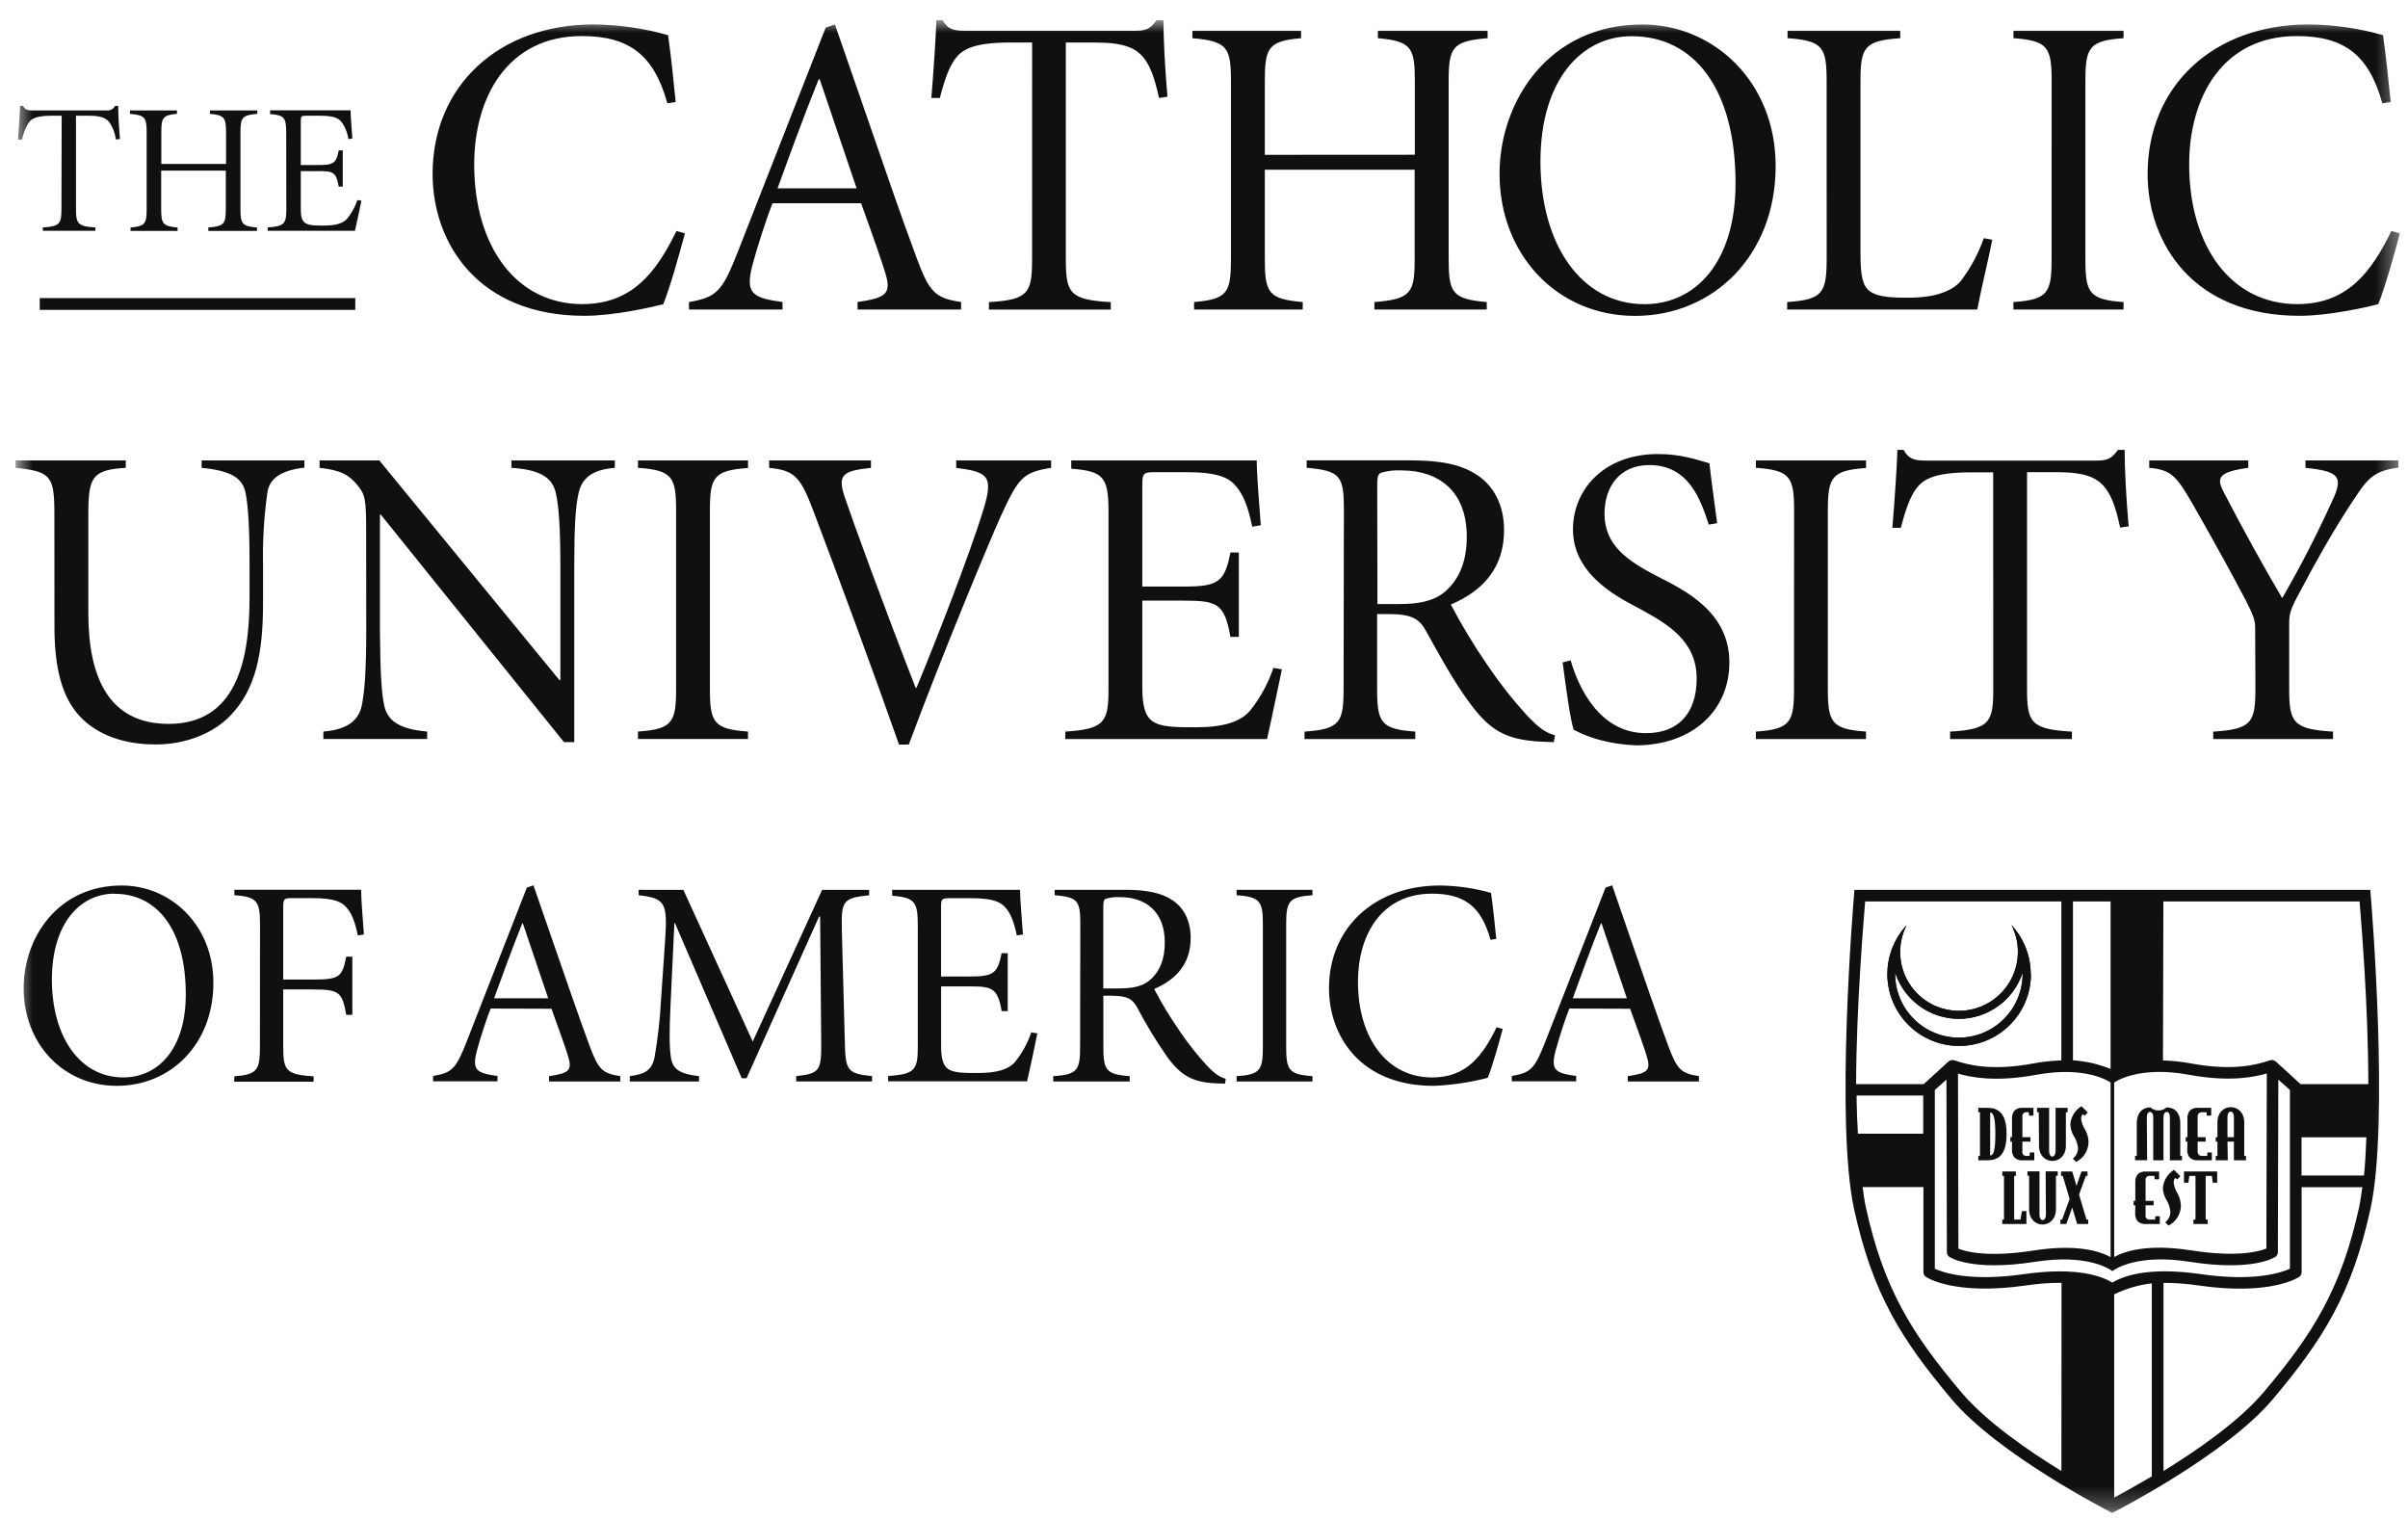 <svg width="111" height="70" viewBox="0 0 111 70" fill="none" xmlns="http://www.w3.org/2000/svg">
<g clip-path="url(#clip0_22324_2312)">
<mask id="mask0_22324_2312" style="mask-type:luminance" maskUnits="userSpaceOnUse" x="0" y="0" width="111" height="70">
<path d="M110.622 0.923H0.715V69.737H110.622V0.923Z" fill="white"/>
</mask>
<g mask="url(#mask0_22324_2312)">
<path d="M72.499 46.016C72.9 44.912 73.328 43.73 73.797 42.562H73.825L74.992 46.016H72.499ZM75.144 46.498C75.5 47.474 75.818 48.379 75.91 48.689C76.109 49.342 75.955 49.471 75.033 49.605V49.852H78.314V49.605C77.489 49.475 77.311 49.312 76.893 48.19C76.389 46.83 75.805 45.112 75.207 43.395L74.315 40.81L74.011 40.913L71.228 48.032C70.74 49.277 70.561 49.447 69.689 49.598V49.844H72.657V49.598C71.67 49.464 71.477 49.319 71.707 48.431C71.85 47.898 72.171 46.897 72.341 46.49L75.144 46.498ZM68.973 43.281C68.891 42.499 68.837 41.909 68.73 41.157C67.962 40.94 67.168 40.826 66.37 40.818C63.369 40.818 61.262 42.76 61.262 45.557C61.262 47.728 62.682 50.052 66.085 50.052C66.928 50.018 67.765 49.894 68.581 49.681C68.796 49.149 69.093 48.091 69.269 47.429L68.987 47.353C68.34 48.685 67.585 49.666 66.019 49.666C63.934 49.666 62.597 47.848 62.597 45.251C62.597 43.122 63.66 41.194 66.005 41.194C67.489 41.194 68.283 41.773 68.706 43.32L68.973 43.281ZM58.214 48.24C58.214 49.316 58.104 49.538 57.003 49.605V49.852H60.499V49.605C59.399 49.529 59.288 49.316 59.288 48.24V42.63C59.288 41.556 59.399 41.343 60.499 41.265V41.018H57.003V41.265C58.104 41.343 58.214 41.556 58.214 42.63V48.24ZM49.789 48.24C49.789 49.316 49.679 49.538 48.55 49.605V49.852H52.074V49.605C50.972 49.529 50.861 49.316 50.861 48.24V45.899H51.232C51.974 45.899 52.202 46.051 52.415 46.433C52.831 47.225 53.296 47.99 53.808 48.724C54.445 49.588 54.975 49.88 56.016 49.935C56.151 49.935 56.312 49.95 56.467 49.952L56.502 49.726C56.224 49.646 56.007 49.514 55.604 49.084C55.158 48.596 54.749 48.077 54.38 47.529C53.949 46.907 53.555 46.259 53.202 45.589C54.239 45.144 54.886 44.406 54.886 43.231C54.886 42.411 54.541 41.816 54.038 41.488C53.536 41.159 52.862 41.016 51.881 41.016H48.616V41.263C49.688 41.358 49.798 41.519 49.798 42.593L49.789 48.24ZM50.857 41.797C50.857 41.525 50.9 41.454 50.98 41.426C51.192 41.366 51.413 41.341 51.634 41.354C52.762 41.354 53.693 41.977 53.693 43.445C53.693 44.213 53.463 44.793 52.988 45.192C52.642 45.481 52.172 45.563 51.549 45.563H50.857V41.797ZM42.307 48.23C42.307 49.297 42.198 49.518 40.94 49.598V49.844H47.346C47.453 49.399 47.717 48.147 47.817 47.633L47.537 47.587C47.374 48.074 47.127 48.529 46.806 48.93C46.503 49.301 45.947 49.46 45.092 49.46C44.439 49.46 43.979 49.46 43.701 49.275C43.463 49.106 43.382 48.763 43.382 48.208V45.468H44.689C45.748 45.468 45.988 45.546 46.173 46.607H46.453V43.938H46.171C45.986 44.884 45.782 45.012 44.687 45.012H43.38V41.818C43.38 41.432 43.409 41.402 43.797 41.402H44.775C45.795 41.402 46.14 41.588 46.361 41.849C46.566 42.083 46.732 42.447 46.871 43.118L47.153 43.075C47.095 42.334 47.026 41.421 47.021 41.018H41.126V41.291C42.198 41.367 42.307 41.592 42.307 42.701V48.23ZM29.439 41.018V41.265C30.684 41.408 30.777 41.619 30.656 43.4L30.471 46.082C30.425 46.977 30.325 47.868 30.17 48.75C30.057 49.273 29.799 49.516 29.031 49.605V49.852H32.222V49.605C31.32 49.508 31.001 49.275 30.924 48.728C30.855 48.258 30.849 47.548 30.91 46.299L31.087 42.554H31.115L34.192 49.701H34.415L37.754 42.252H37.805L37.854 47.934C37.867 49.33 37.824 49.49 36.7 49.603V49.85H40.198V49.603C39.02 49.488 38.972 49.329 38.941 47.934L38.805 42.851C38.776 41.521 38.857 41.393 40.063 41.267V41.02H37.896L34.698 48.012L31.502 41.02L29.439 41.018ZM22.776 46.016C23.177 44.912 23.606 43.73 24.075 42.562H24.101L25.27 46.016H22.776ZM25.422 46.498C25.778 47.474 26.095 48.379 26.188 48.689C26.386 49.342 26.232 49.471 25.31 49.605V49.852H28.592V49.605C27.766 49.475 27.588 49.312 27.171 48.19C26.666 46.83 26.082 45.112 25.485 43.395L24.591 40.81L24.286 40.913L21.504 48.032C21.016 49.277 20.836 49.447 19.964 49.598V49.844H22.932V49.598C21.945 49.464 21.753 49.319 21.983 48.431C22.125 47.898 22.446 46.897 22.617 46.49L25.422 46.498ZM11.982 48.23C11.982 49.325 11.873 49.529 10.799 49.614V49.861H14.457V49.614C13.158 49.536 13.056 49.325 13.056 48.23V45.609H14.434C15.655 45.609 15.772 45.741 15.961 46.78H16.241V44.099H15.961C15.776 45.027 15.655 45.153 14.434 45.153H13.056V41.814C13.056 41.426 13.09 41.399 13.474 41.399H14.401C15.438 41.399 15.766 41.584 15.985 41.847C16.191 42.081 16.356 42.437 16.494 43.118L16.776 43.077C16.718 42.367 16.651 41.484 16.646 41.015H10.803V41.263C11.877 41.341 11.986 41.554 11.986 42.649L11.982 48.23ZM5.284 41.2C7.241 41.2 8.564 42.838 8.564 45.837C8.564 48.357 7.289 49.664 5.683 49.664C3.679 49.664 2.392 47.783 2.392 45.153C2.392 42.556 3.702 41.194 5.271 41.194L5.284 41.2ZM5.607 40.818C2.663 40.818 1.09 43.229 1.09 45.548C1.09 48.102 2.906 50.052 5.384 50.052C7.862 50.052 9.836 48.143 9.836 45.303C9.836 42.63 7.864 40.818 5.616 40.818H5.607Z" fill="#101010"/>
<path d="M103.966 31.721C103.966 33.294 103.812 33.615 102.021 33.724V34.068H107.543V33.724C105.688 33.615 105.523 33.294 105.523 31.721V28.753C105.523 28.382 105.547 28.161 105.894 27.51C106.803 25.791 107.521 24.531 108.279 23.364C109.081 22.146 109.285 21.723 110.559 21.554V21.222H106.274V21.565C107.788 21.719 107.981 21.971 107.6 22.886C106.88 24.487 106.08 26.051 105.202 27.572C104.347 26.128 103.332 24.285 102.523 22.719C102.152 22.029 102.239 21.758 103.636 21.565V21.222H99.071V21.565C100.065 21.654 100.316 21.912 101.086 23.257C102.265 25.314 102.989 26.664 103.529 27.688C103.9 28.417 103.955 28.616 103.955 28.95L103.966 31.721ZM91.883 31.738C91.883 33.296 91.72 33.617 89.893 33.724V34.068H95.508V33.724C93.599 33.617 93.439 33.296 93.439 31.738V21.764H94.781C96.105 21.764 96.636 22.005 97.007 22.444C97.313 22.815 97.519 23.335 97.732 24.318L98.123 24.262C98.01 22.992 97.938 21.585 97.938 20.738H97.63C97.355 21.109 97.183 21.231 96.667 21.231H88.798C88.275 21.231 87.995 21.181 87.748 20.738H87.465C87.426 21.773 87.335 23.045 87.231 24.329H87.622C87.858 23.424 88.053 22.908 88.32 22.539C88.622 22.12 89.112 21.773 90.865 21.773H91.878L91.883 31.738ZM82.697 31.738C82.697 33.292 82.538 33.613 80.939 33.723V34.066H86.016V33.723C84.419 33.613 84.257 33.292 84.257 31.738V23.559C84.257 22.005 84.419 21.684 86.016 21.573V21.222H80.942V21.565C82.541 21.676 82.701 21.997 82.701 23.552L82.697 31.738ZM72.031 30.532C72.189 31.706 72.367 33.088 72.54 33.637C72.863 33.805 73.201 33.944 73.549 34.053C74.168 34.234 74.807 34.336 75.452 34.357C78.082 34.331 79.718 32.704 79.718 30.534C79.718 28.186 77.629 27.195 76.415 26.575C75.02 25.854 73.962 25.14 73.962 23.682C73.962 22.457 74.641 21.437 76.031 21.437C77.832 21.437 78.388 23.008 78.769 24.183L79.153 24.116C78.993 22.882 78.878 22.086 78.798 21.355C78.158 21.17 77.455 20.929 76.424 20.929C73.957 20.929 72.508 22.546 72.508 24.411C72.508 26.618 74.845 27.655 75.661 28.102C76.856 28.759 78.21 29.543 78.21 31.268C78.21 32.899 77.349 33.795 75.877 33.795C73.68 33.795 72.734 31.589 72.402 30.441L72.031 30.532ZM61.935 31.738C61.935 33.292 61.775 33.613 60.135 33.723V34.066H65.24V33.723C63.639 33.613 63.48 33.292 63.48 31.738V28.306H64.01C65.088 28.306 65.427 28.529 65.735 29.087C66.292 30.083 66.989 31.393 67.765 32.426C68.681 33.674 69.434 34.096 70.987 34.184C71.172 34.184 71.406 34.207 71.627 34.209L71.677 33.893C71.272 33.78 70.966 33.593 70.378 32.966C69.728 32.253 69.131 31.493 68.59 30.693C67.963 29.787 67.391 28.843 66.878 27.866C68.392 27.223 69.332 26.143 69.332 24.437C69.332 23.248 68.831 22.385 68.104 21.906C67.351 21.398 66.398 21.22 64.966 21.22H60.232V21.563C61.79 21.702 61.948 21.934 61.948 23.496L61.935 31.738ZM63.485 22.335C63.485 21.938 63.545 21.836 63.671 21.788C63.98 21.7 64.302 21.665 64.622 21.684C66.264 21.684 67.613 22.595 67.613 24.735C67.613 25.861 67.277 26.707 66.591 27.288C66.084 27.709 65.4 27.844 64.498 27.844H63.495L63.485 22.335ZM51.098 31.734C51.098 33.276 50.938 33.608 49.107 33.723V34.066H58.405C58.562 33.413 58.926 31.61 59.091 30.853L58.7 30.786C58.461 31.494 58.101 32.156 57.637 32.741C57.195 33.276 56.385 33.524 55.14 33.524C54.19 33.524 53.515 33.524 53.118 33.239C52.773 32.992 52.656 32.496 52.656 31.695V27.686H54.556C56.088 27.686 56.448 27.802 56.717 29.356H57.106V25.468H56.717C56.455 26.846 56.136 27.037 54.556 27.037H52.656V22.37C52.656 21.814 52.7 21.764 53.261 21.764H54.667C56.167 21.764 56.663 22.031 56.982 22.42C57.28 22.763 57.52 23.292 57.724 24.275L58.117 24.212C58.034 23.138 57.931 21.825 57.931 21.224H49.38V21.606C50.938 21.715 51.098 22.053 51.098 23.663V31.734ZM41.893 34.318C43.426 30.189 45.603 24.967 46.134 23.791C46.952 22.012 47.15 21.775 48.453 21.565V21.222H44.077V21.567C45.524 21.753 45.809 21.923 45.34 23.461C44.681 25.624 43.079 29.701 42.246 31.706H42.209C40.779 28.044 39.345 24.121 38.944 22.928C38.59 21.877 38.842 21.706 40.148 21.567V21.222H35.455V21.567C36.614 21.68 36.892 21.958 37.495 23.554C38.677 26.676 40.15 30.653 41.443 34.324L41.893 34.318ZM31.166 31.736C31.166 33.29 31.007 33.611 29.408 33.721V34.064H34.481V33.721C32.884 33.611 32.724 33.29 32.724 31.736V23.559C32.724 22.005 32.884 21.684 34.481 21.573V21.222H29.408V21.565C31.007 21.676 31.166 21.997 31.166 23.552V31.736ZM16.883 29.05C16.883 30.955 16.803 31.942 16.669 32.554C16.517 33.222 15.991 33.635 14.907 33.721V34.064H19.691V33.721C18.406 33.615 17.866 33.216 17.714 32.535C17.582 31.942 17.528 30.955 17.514 29.05V23.721H17.552L25.998 34.209H26.471V26.101C26.471 24.316 26.527 23.335 26.672 22.728C26.826 22.031 27.306 21.647 28.341 21.565V21.222H23.574V21.565C24.941 21.652 25.475 22.038 25.627 22.745C25.757 23.335 25.831 24.316 25.831 26.101V31.35H25.788L17.484 21.222H14.731V21.565C15.699 21.667 16.087 21.893 16.458 22.342C16.829 22.791 16.879 22.956 16.879 24.507L16.883 29.05ZM2.51 28.9C2.51 31.126 2.993 32.487 3.994 33.318C4.9 34.06 6.048 34.316 7.179 34.316C8.496 34.316 9.813 33.849 10.661 32.942C11.785 31.749 12.125 30.105 12.125 27.831V26.043C12.103 24.927 12.17 23.81 12.325 22.704C12.423 22.025 13.004 21.673 14.032 21.556V21.222H9.294V21.565C10.654 21.697 11.179 22.034 11.318 22.712C11.438 23.324 11.503 24.24 11.503 26.034V27.564C11.503 30.547 10.837 33.368 7.773 33.368C4.991 33.368 4.072 31.176 4.072 28.273V23.693C4.072 22.023 4.236 21.652 5.797 21.565V21.222H0.715V21.565C2.347 21.734 2.507 21.936 2.507 23.693L2.51 28.9Z" fill="#101010"/>
<path d="M110.203 4.702C110.084 3.57 110.004 2.713 109.848 1.621C108.732 1.302 107.578 1.136 106.417 1.126C102.048 1.126 98.997 3.953 98.997 8.02C98.997 11.174 101.061 14.557 105.997 14.557C107.368 14.557 109.086 14.161 109.629 14.023C109.943 13.248 110.371 11.712 110.627 10.757L110.236 10.647C109.294 12.576 108.184 14.018 105.892 14.018C102.85 14.018 100.913 11.356 100.913 7.579C100.913 4.481 102.454 1.663 105.869 1.663C108.04 1.663 109.192 2.509 109.817 4.761L110.203 4.702ZM94.571 11.936C94.571 13.491 94.409 13.812 92.812 13.923V14.266H97.887V13.923C96.29 13.812 96.129 13.491 96.129 11.936V3.748C96.129 2.194 96.29 1.873 97.887 1.76V1.417H92.814V1.76C94.411 1.873 94.573 2.194 94.573 3.748L94.571 11.936ZM84.203 11.871C84.203 13.491 84.042 13.812 82.382 13.923V14.266H91.145C91.291 13.467 91.701 11.768 91.837 11.05L91.445 10.981C91.196 11.693 90.837 12.361 90.38 12.96C89.93 13.483 89.045 13.723 88.002 13.723C87.26 13.723 86.606 13.711 86.205 13.433C85.86 13.198 85.761 12.708 85.761 11.704V3.748C85.761 2.194 85.923 1.873 87.594 1.76V1.417H82.4V1.76C84.04 1.873 84.201 2.194 84.201 3.748L84.203 11.871ZM75.225 1.669C78.073 1.669 80.002 4.068 80.002 8.442C80.002 12.105 78.147 14.021 75.806 14.021C72.888 14.021 71.009 11.272 71.009 7.445C71.009 3.661 72.923 1.669 75.205 1.669H75.225ZM75.693 1.129C71.409 1.129 69.124 4.654 69.124 8.013C69.124 11.723 71.764 14.561 75.37 14.561C78.976 14.561 81.851 11.779 81.851 7.653C81.851 3.758 78.983 1.129 75.711 1.129H75.693ZM58.304 7.136V3.748C58.304 2.194 58.462 1.893 59.974 1.76V1.417H54.965V1.76C56.586 1.899 56.742 2.194 56.742 3.748V11.936C56.742 13.491 56.586 13.791 55.043 13.923V14.266H60.051V13.923C58.462 13.786 58.304 13.491 58.304 11.936V7.822H65.21V11.936C65.21 13.491 65.054 13.791 63.355 13.923V14.266H68.534V13.923C66.935 13.786 66.778 13.491 66.778 11.936V3.748C66.778 2.194 66.935 1.893 68.573 1.76V1.417H63.515V1.76C65.064 1.899 65.219 2.194 65.219 3.748V7.132L58.304 7.136ZM47.575 11.938C47.575 13.498 47.414 13.819 45.586 13.927V14.27H51.201V13.927C49.291 13.819 49.131 13.498 49.131 11.938V1.96H50.474C51.799 1.96 52.329 2.201 52.7 2.641C53.006 3.012 53.212 3.531 53.426 4.515L53.815 4.459C53.704 3.186 53.63 1.78 53.63 0.923H53.322C53.047 1.294 52.875 1.417 52.359 1.417H44.498C43.973 1.417 43.694 1.367 43.446 0.923H43.166C43.125 1.958 43.036 3.233 42.932 4.516H43.323C43.559 3.609 43.754 3.096 44.021 2.726C44.323 2.307 44.813 1.96 46.566 1.96H47.577L47.575 11.938ZM35.842 8.683C36.427 7.076 37.05 5.357 37.738 3.654H37.786L39.487 8.683H35.842ZM39.693 9.369C40.216 10.809 40.671 12.113 40.806 12.571C41.099 13.535 40.869 13.726 39.53 13.923V14.266H44.303V13.923C43.106 13.738 42.845 13.489 42.24 11.855C41.498 9.87 40.654 7.373 39.786 4.874L38.487 1.126L38.061 1.272L34.002 11.63C33.292 13.441 33.028 13.704 31.759 13.923V14.266H36.072V13.923C34.64 13.726 34.356 13.511 34.685 12.216C34.892 11.435 35.36 9.976 35.612 9.369H39.693ZM31.147 4.702C31.029 3.57 30.951 2.713 30.795 1.621C29.678 1.302 28.523 1.136 27.361 1.126C22.993 1.126 19.941 3.953 19.941 8.02C19.941 11.174 22.006 14.557 26.942 14.557C28.315 14.557 30.031 14.161 30.574 14.023C30.888 13.248 31.316 11.712 31.574 10.757L31.181 10.647C30.24 12.576 29.131 14.018 26.836 14.018C23.796 14.018 21.859 11.356 21.859 7.579C21.859 4.481 23.399 1.663 26.814 1.663C28.984 1.663 30.138 2.509 30.763 4.761L31.147 4.702Z" fill="#101010"/>
<path d="M13.199 9.625C13.199 10.296 13.13 10.434 12.34 10.484V10.639H16.363C16.43 10.361 16.59 9.573 16.66 9.25L16.475 9.222C16.373 9.528 16.218 9.813 16.017 10.064C15.831 10.294 15.477 10.398 14.939 10.398C14.529 10.398 14.238 10.398 14.067 10.276C13.896 10.153 13.865 9.953 13.865 9.604V7.887H14.687C15.353 7.887 15.501 7.935 15.614 8.601H15.8V6.931H15.614C15.501 7.525 15.369 7.607 14.687 7.607H13.865V5.596C13.865 5.353 13.885 5.334 14.128 5.334H14.742C15.382 5.334 15.599 5.447 15.737 5.614C15.91 5.848 16.021 6.123 16.058 6.412L16.243 6.384C16.206 5.915 16.163 5.345 16.161 5.086H12.451V5.258C13.127 5.306 13.193 5.444 13.193 6.143L13.199 9.625ZM7.436 7.557V6.106C7.436 5.429 7.504 5.306 8.157 5.247V5.091H5.991V5.247C6.694 5.306 6.76 5.433 6.76 6.106V9.63C6.76 10.306 6.694 10.43 6.018 10.487V10.643H8.185V10.487C7.499 10.43 7.43 10.302 7.43 9.63V7.864H10.409V9.63C10.409 10.306 10.342 10.43 9.604 10.487V10.643H11.845V10.487C11.153 10.43 11.084 10.302 11.084 9.63V6.106C11.084 5.429 11.153 5.306 11.86 5.247V5.091H9.678V5.247C10.348 5.306 10.42 5.433 10.42 6.106V7.557H7.436ZM2.833 9.625C2.833 10.304 2.765 10.437 1.973 10.484V10.639H4.397V10.484C3.572 10.437 3.503 10.298 3.503 9.625V5.334H4.078C4.648 5.334 4.874 5.434 5.031 5.624C5.2 5.863 5.307 6.14 5.345 6.431L5.53 6.406C5.482 5.861 5.447 5.253 5.449 4.878H5.312C5.272 4.951 5.211 5.011 5.137 5.049C5.063 5.087 4.979 5.102 4.896 5.091H1.509C1.283 5.091 1.164 5.071 1.056 4.878H0.928C0.912 5.329 0.871 5.88 0.828 6.431H1.014C1.066 6.158 1.169 5.897 1.316 5.661C1.444 5.475 1.657 5.334 2.41 5.334H2.843L2.833 9.625Z" fill="#101010"/>
<path d="M1.832 13.741V14.283H16.377V13.741H1.832Z" fill="#101010"/>
<path d="M93.609 44.892C93.609 44.435 93.513 43.983 93.329 43.565C93.179 43.225 92.973 42.911 92.721 42.638C92.932 43.053 93.034 43.514 93.015 43.979C92.997 44.444 92.86 44.897 92.617 45.294C92.374 45.691 92.033 46.019 91.627 46.246C91.221 46.474 90.764 46.594 90.298 46.594C89.942 46.595 89.59 46.525 89.261 46.389C88.932 46.253 88.634 46.054 88.382 45.802C87.978 45.396 87.712 44.872 87.623 44.306C87.534 43.739 87.626 43.16 87.887 42.649C87.519 43.044 87.254 43.522 87.114 44.043C86.974 44.563 86.963 45.11 87.082 45.636C87.202 46.162 87.448 46.651 87.799 47.06C88.15 47.469 88.597 47.786 89.098 47.983C89.6 48.18 90.142 48.252 90.678 48.192C91.214 48.132 91.727 47.941 92.173 47.638C92.618 47.334 92.983 46.926 93.235 46.45C93.487 45.973 93.619 45.442 93.619 44.903L93.609 44.892ZM87.36 44.892C87.36 44.873 87.36 44.856 87.36 44.838C87.563 45.456 87.957 45.995 88.484 46.376C89.012 46.758 89.646 46.964 90.297 46.964C90.948 46.964 91.583 46.758 92.11 46.376C92.638 45.995 93.031 45.456 93.235 44.838V44.892C93.235 45.671 92.925 46.418 92.374 46.969C91.823 47.52 91.076 47.83 90.296 47.83C89.517 47.83 88.77 47.52 88.219 46.969C87.668 46.418 87.358 45.671 87.358 44.892H87.36Z" fill="#101010"/>
<path d="M91.598 51.065H91.191V51.269H91.269V53.282H91.191V53.484H91.598C92.078 53.484 92.496 53.287 92.496 52.274C92.496 51.262 92.078 51.065 91.598 51.065ZM91.739 53.265V51.284C91.887 51.284 91.978 51.497 91.978 52.274C91.978 53.052 91.887 53.265 91.739 53.265Z" fill="#101010"/>
<path d="M92.744 52.979C92.732 53.119 92.776 53.257 92.865 53.365C92.917 53.41 92.978 53.443 93.044 53.464C93.11 53.484 93.18 53.491 93.249 53.484H93.773V53.124H93.57L93.556 53.282H93.447C93.416 53.289 93.384 53.288 93.354 53.279C93.323 53.27 93.295 53.254 93.273 53.232C93.251 53.209 93.234 53.181 93.226 53.151C93.217 53.12 93.217 53.088 93.225 53.057V52.623H93.596V52.419H93.225V51.492C93.217 51.461 93.218 51.429 93.227 51.399C93.235 51.368 93.252 51.341 93.274 51.319C93.296 51.296 93.324 51.28 93.354 51.271C93.384 51.263 93.416 51.262 93.447 51.269H93.519L93.532 51.425H93.735V51.065H93.25C93.182 51.058 93.112 51.066 93.047 51.086C92.981 51.106 92.919 51.139 92.867 51.184C92.777 51.292 92.734 51.43 92.746 51.569V52.419H92.668V52.623H92.746L92.744 52.979Z" fill="#101010"/>
<path d="M93.991 52.809C93.991 53.282 94.297 53.515 94.607 53.515C94.917 53.515 95.229 53.282 95.229 52.809V51.269H95.31V51.065H94.754V53.068C94.754 53.211 94.685 53.313 94.603 53.313C94.522 53.313 94.457 53.211 94.457 53.068V51.065H93.9V51.269H93.98L93.991 52.809Z" fill="#101010"/>
<path d="M95.788 52.916C95.789 53.011 95.768 53.104 95.727 53.189C95.686 53.274 95.625 53.348 95.55 53.406L95.703 53.56C95.874 53.472 96.017 53.34 96.118 53.176C96.219 53.013 96.273 52.825 96.274 52.632C96.267 52.437 96.214 52.247 96.12 52.076C96.021 51.929 95.958 51.761 95.934 51.586C95.929 51.506 95.952 51.427 95.998 51.362L96.098 51.426L96.24 51.282L95.947 50.989C95.803 51.078 95.682 51.199 95.593 51.343C95.504 51.487 95.449 51.649 95.434 51.818C95.44 52.004 95.491 52.187 95.584 52.349C95.697 52.518 95.767 52.713 95.788 52.916Z" fill="#101010"/>
<path d="M98.96 51.497C98.96 51.341 99.025 51.254 99.106 51.254C99.188 51.254 99.256 51.341 99.256 51.497V53.484H99.728V51.497C99.728 51.341 99.796 51.254 99.878 51.254C99.96 51.254 100.024 51.341 100.024 51.497V53.484H100.581V53.282H100.503V51.755C100.503 51.312 100.253 51.046 99.876 51.046C99.772 51.137 99.638 51.187 99.499 51.187C99.361 51.187 99.227 51.137 99.123 51.046C98.752 51.046 98.498 51.312 98.498 51.755V53.278H98.418V53.48H98.975L98.96 51.497Z" fill="#101010"/>
<path d="M100.824 52.979C100.812 53.118 100.855 53.257 100.943 53.365C100.996 53.41 101.058 53.444 101.124 53.464C101.19 53.484 101.26 53.491 101.329 53.484H101.958V53.124H101.754L101.743 53.282H101.526C101.495 53.285 101.464 53.283 101.435 53.273C101.406 53.264 101.379 53.248 101.357 53.228C101.336 53.205 101.32 53.179 101.311 53.149C101.302 53.12 101.299 53.09 101.303 53.059V52.623H101.674V52.419H101.303V51.492C101.299 51.461 101.301 51.43 101.31 51.401C101.32 51.372 101.336 51.345 101.357 51.323C101.379 51.302 101.406 51.286 101.435 51.277C101.464 51.267 101.495 51.265 101.526 51.269H101.711L101.724 51.425H101.928V51.065H101.336C101.267 51.058 101.198 51.065 101.132 51.086C101.065 51.106 101.004 51.139 100.951 51.184C100.862 51.292 100.82 51.43 100.832 51.569V52.419H100.754V52.623H100.832L100.824 52.979Z" fill="#101010"/>
<path d="M102.678 52.623H102.975V53.484H103.532V53.282H103.452V51.742C103.452 51.269 103.142 51.034 102.832 51.034C102.523 51.034 102.215 51.269 102.215 51.742V52.419H102.137V52.623H102.215V53.282H102.137V53.484H102.693L102.678 52.623ZM102.678 51.483C102.678 51.338 102.743 51.238 102.825 51.238C102.907 51.238 102.975 51.338 102.975 51.483V52.419H102.678V51.483Z" fill="#101010"/>
<path d="M93.137 56.216H92.846V54.204H92.924V53.999H92.297V54.204H92.377V56.216H92.297V56.42H93.41V55.825H93.206L93.137 56.216Z" fill="#101010"/>
<path d="M94.31 55.998C94.31 56.14 94.242 56.242 94.16 56.242C94.078 56.242 94.013 56.14 94.013 55.998V53.994H93.457V54.198H93.535V55.736C93.535 56.209 93.843 56.445 94.153 56.445C94.462 56.445 94.772 56.209 94.772 55.736V54.198H94.854V53.994H94.297L94.31 55.998Z" fill="#101010"/>
<path d="M95.837 55.066L96.149 54.204H96.227V53.999H95.95L95.719 54.662L95.522 53.999H95.008V54.204H95.086L95.403 55.267L95.055 56.216H94.977V56.42H95.249L95.522 55.665L95.748 56.42H96.258V56.216H96.18L95.837 55.066Z" fill="#101010"/>
<path d="M98.424 55.916C98.412 56.055 98.455 56.193 98.543 56.302C98.65 56.391 98.789 56.434 98.928 56.421H99.559V56.061H99.355L99.342 56.217H99.125C99.094 56.224 99.062 56.223 99.032 56.214C99.002 56.205 98.974 56.189 98.952 56.167C98.93 56.145 98.913 56.117 98.905 56.087C98.896 56.057 98.895 56.025 98.903 55.994V55.558H99.273V55.356H98.903V54.428C98.895 54.398 98.895 54.365 98.904 54.335C98.912 54.304 98.929 54.276 98.951 54.254C98.973 54.231 99.001 54.215 99.031 54.206C99.062 54.197 99.094 54.197 99.125 54.204H99.311L99.322 54.361H99.526V54.002H98.934C98.865 53.995 98.795 54.002 98.729 54.022C98.663 54.042 98.601 54.076 98.548 54.12C98.46 54.229 98.418 54.367 98.43 54.506V55.356H98.352V55.558H98.43L98.424 55.916Z" fill="#101010"/>
<path d="M100.2 54.524C100.195 54.444 100.217 54.364 100.263 54.298L100.363 54.365L100.506 54.22L100.213 53.925C100.069 54.015 99.948 54.136 99.859 54.281C99.77 54.425 99.715 54.587 99.699 54.756C99.706 54.943 99.757 55.125 99.85 55.287C99.96 55.457 100.027 55.651 100.046 55.853C100.047 55.947 100.026 56.041 99.984 56.126C99.943 56.211 99.882 56.285 99.807 56.342L99.961 56.494C100.13 56.408 100.273 56.277 100.374 56.115C100.474 55.954 100.529 55.768 100.532 55.578C100.527 55.38 100.474 55.186 100.378 55.012C100.283 54.865 100.222 54.698 100.2 54.524Z" fill="#101010"/>
<path d="M100.919 54.204H101.204V56.216H101.11V56.42H101.768V56.216H101.674V54.204H101.959L102 54.517H102.204V53.999H100.674V54.517H100.878L100.919 54.204Z" fill="#101010"/>
<path d="M109.281 41.264L109.26 41.02H85.483L85.463 41.264C85.427 41.69 84.602 51.746 85.463 55.721C86.316 59.633 87.648 61.746 89.963 64.497C92.098 67.029 97.053 69.578 97.366 69.739C97.681 69.578 102.636 67.029 104.769 64.497C107.086 61.746 108.418 59.633 109.27 55.721C110.141 51.755 109.318 41.69 109.281 41.264ZM99.724 41.553H108.769C108.845 42.558 109.169 46.315 109.171 49.973H106.049C106.049 49.973 105.107 49.112 104.936 48.958C104.766 48.804 104.658 48.871 104.482 48.925C104.072 49.051 102.987 49.388 101.004 49.021C100.575 48.941 100.141 48.893 99.705 48.88L99.724 41.553ZM97.372 59.12C96.928 58.852 95.795 58.377 93.311 58.73C90.794 59.092 89.553 58.652 89.188 58.483V50.243L89.724 49.765L89.744 57.717C89.744 57.76 89.754 57.803 89.774 57.841C89.794 57.879 89.823 57.912 89.859 57.936C89.902 57.964 90.905 58.62 93.816 58.162C96.209 57.791 97.238 58.489 97.372 58.591C97.507 58.489 98.535 57.788 100.93 58.162C103.84 58.62 104.844 57.964 104.884 57.936C104.921 57.912 104.95 57.88 104.971 57.841C104.991 57.803 105.001 57.761 105.001 57.717L105.022 49.765L105.558 50.243V58.483C105.187 58.652 103.949 59.092 101.434 58.73C98.95 58.372 97.817 58.852 97.372 59.12ZM100.922 49.544C102.814 49.893 103.955 49.637 104.491 49.481L104.471 57.552C104.148 57.682 103.141 57.971 101.011 57.637C98.982 57.32 97.923 57.682 97.457 57.942V49.9C97.474 49.885 98.55 49.106 100.922 49.544ZM95.556 41.553H97.29V49.27C97.011 49.163 96.726 49.074 96.437 49.002C96.147 48.939 95.852 48.896 95.556 48.874V41.553ZM97.29 49.9V57.947C96.825 57.688 95.765 57.326 93.736 57.643C91.606 57.977 90.597 57.688 90.276 57.558L90.256 49.487C90.792 49.642 91.925 49.898 93.825 49.55C96.196 49.106 97.27 49.885 97.29 49.9ZM85.975 41.553H95.02V48.88C94.584 48.893 94.15 48.94 93.721 49.021C91.738 49.392 90.651 49.051 90.243 48.925C90.058 48.871 89.952 48.804 89.789 48.958C89.625 49.112 88.676 49.973 88.676 49.973H85.559C85.574 46.315 85.899 42.564 85.977 41.553H85.975ZM85.604 51.464C85.58 50.907 85.583 50.499 85.583 50.499H88.653V52.258H85.644C85.644 52.126 85.617 51.852 85.602 51.468L85.604 51.464ZM95.023 67.806C93.452 66.842 91.521 65.504 90.386 64.15C88.126 61.468 86.828 59.409 85.999 55.604C85.945 55.361 85.9 55.007 85.86 54.719H88.663V58.637C88.663 58.681 88.673 58.724 88.694 58.762C88.714 58.8 88.743 58.833 88.779 58.858C88.831 58.893 90.102 59.726 93.395 59.253C93.935 59.17 94.482 59.13 95.029 59.131L95.023 67.806ZM99.191 68.053C98.461 68.483 97.776 68.86 97.457 69.031V59.663C98.002 59.397 98.589 59.226 99.191 59.157V68.053ZM108.756 55.604C107.926 59.409 106.628 61.468 104.367 64.15C103.228 65.504 101.297 66.842 99.729 67.806V59.134C100.276 59.133 100.823 59.174 101.364 59.257C104.656 59.73 105.927 58.897 105.979 58.862C106.015 58.837 106.044 58.804 106.064 58.766C106.085 58.727 106.095 58.684 106.096 58.641V54.723H108.897C108.852 55.011 108.808 55.365 108.754 55.608L108.756 55.604ZM106.092 54.187V52.343V52.425H109.082C109.056 53.063 109.028 53.634 108.971 54.187H106.092Z" fill="#101010"/>
<path d="M93.609 44.892C93.609 44.435 93.513 43.983 93.329 43.565C93.179 43.225 92.973 42.911 92.721 42.638C92.932 43.053 93.034 43.514 93.015 43.979C92.997 44.444 92.86 44.897 92.617 45.294C92.374 45.691 92.033 46.019 91.627 46.246C91.221 46.474 90.764 46.594 90.298 46.594C89.942 46.595 89.59 46.525 89.261 46.389C88.932 46.253 88.634 46.054 88.382 45.802C87.978 45.396 87.712 44.872 87.623 44.306C87.534 43.739 87.626 43.16 87.887 42.649C87.519 43.044 87.254 43.522 87.114 44.043C86.974 44.563 86.963 45.11 87.082 45.636C87.202 46.162 87.448 46.651 87.799 47.06C88.15 47.469 88.597 47.786 89.098 47.983C89.6 48.18 90.142 48.252 90.678 48.192C91.214 48.132 91.727 47.941 92.173 47.638C92.618 47.334 92.983 46.926 93.235 46.45C93.487 45.973 93.619 45.442 93.619 44.903L93.609 44.892ZM87.36 44.892C87.36 44.873 87.36 44.856 87.36 44.838C87.563 45.456 87.957 45.995 88.484 46.376C89.012 46.758 89.646 46.964 90.297 46.964C90.948 46.964 91.583 46.758 92.11 46.376C92.638 45.995 93.031 45.456 93.235 44.838V44.892C93.235 45.671 92.925 46.418 92.374 46.969C91.823 47.52 91.076 47.83 90.296 47.83C89.517 47.83 88.77 47.52 88.219 46.969C87.668 46.418 87.358 45.671 87.358 44.892H87.36Z" fill="#101010"/>
</g>
</g>
<defs>
<clipPath id="clip0_22324_2312">
<rect width="110" height="68.82" fill="white" transform="translate(0.715 0.923)"/>
</clipPath>
</defs>
</svg>
